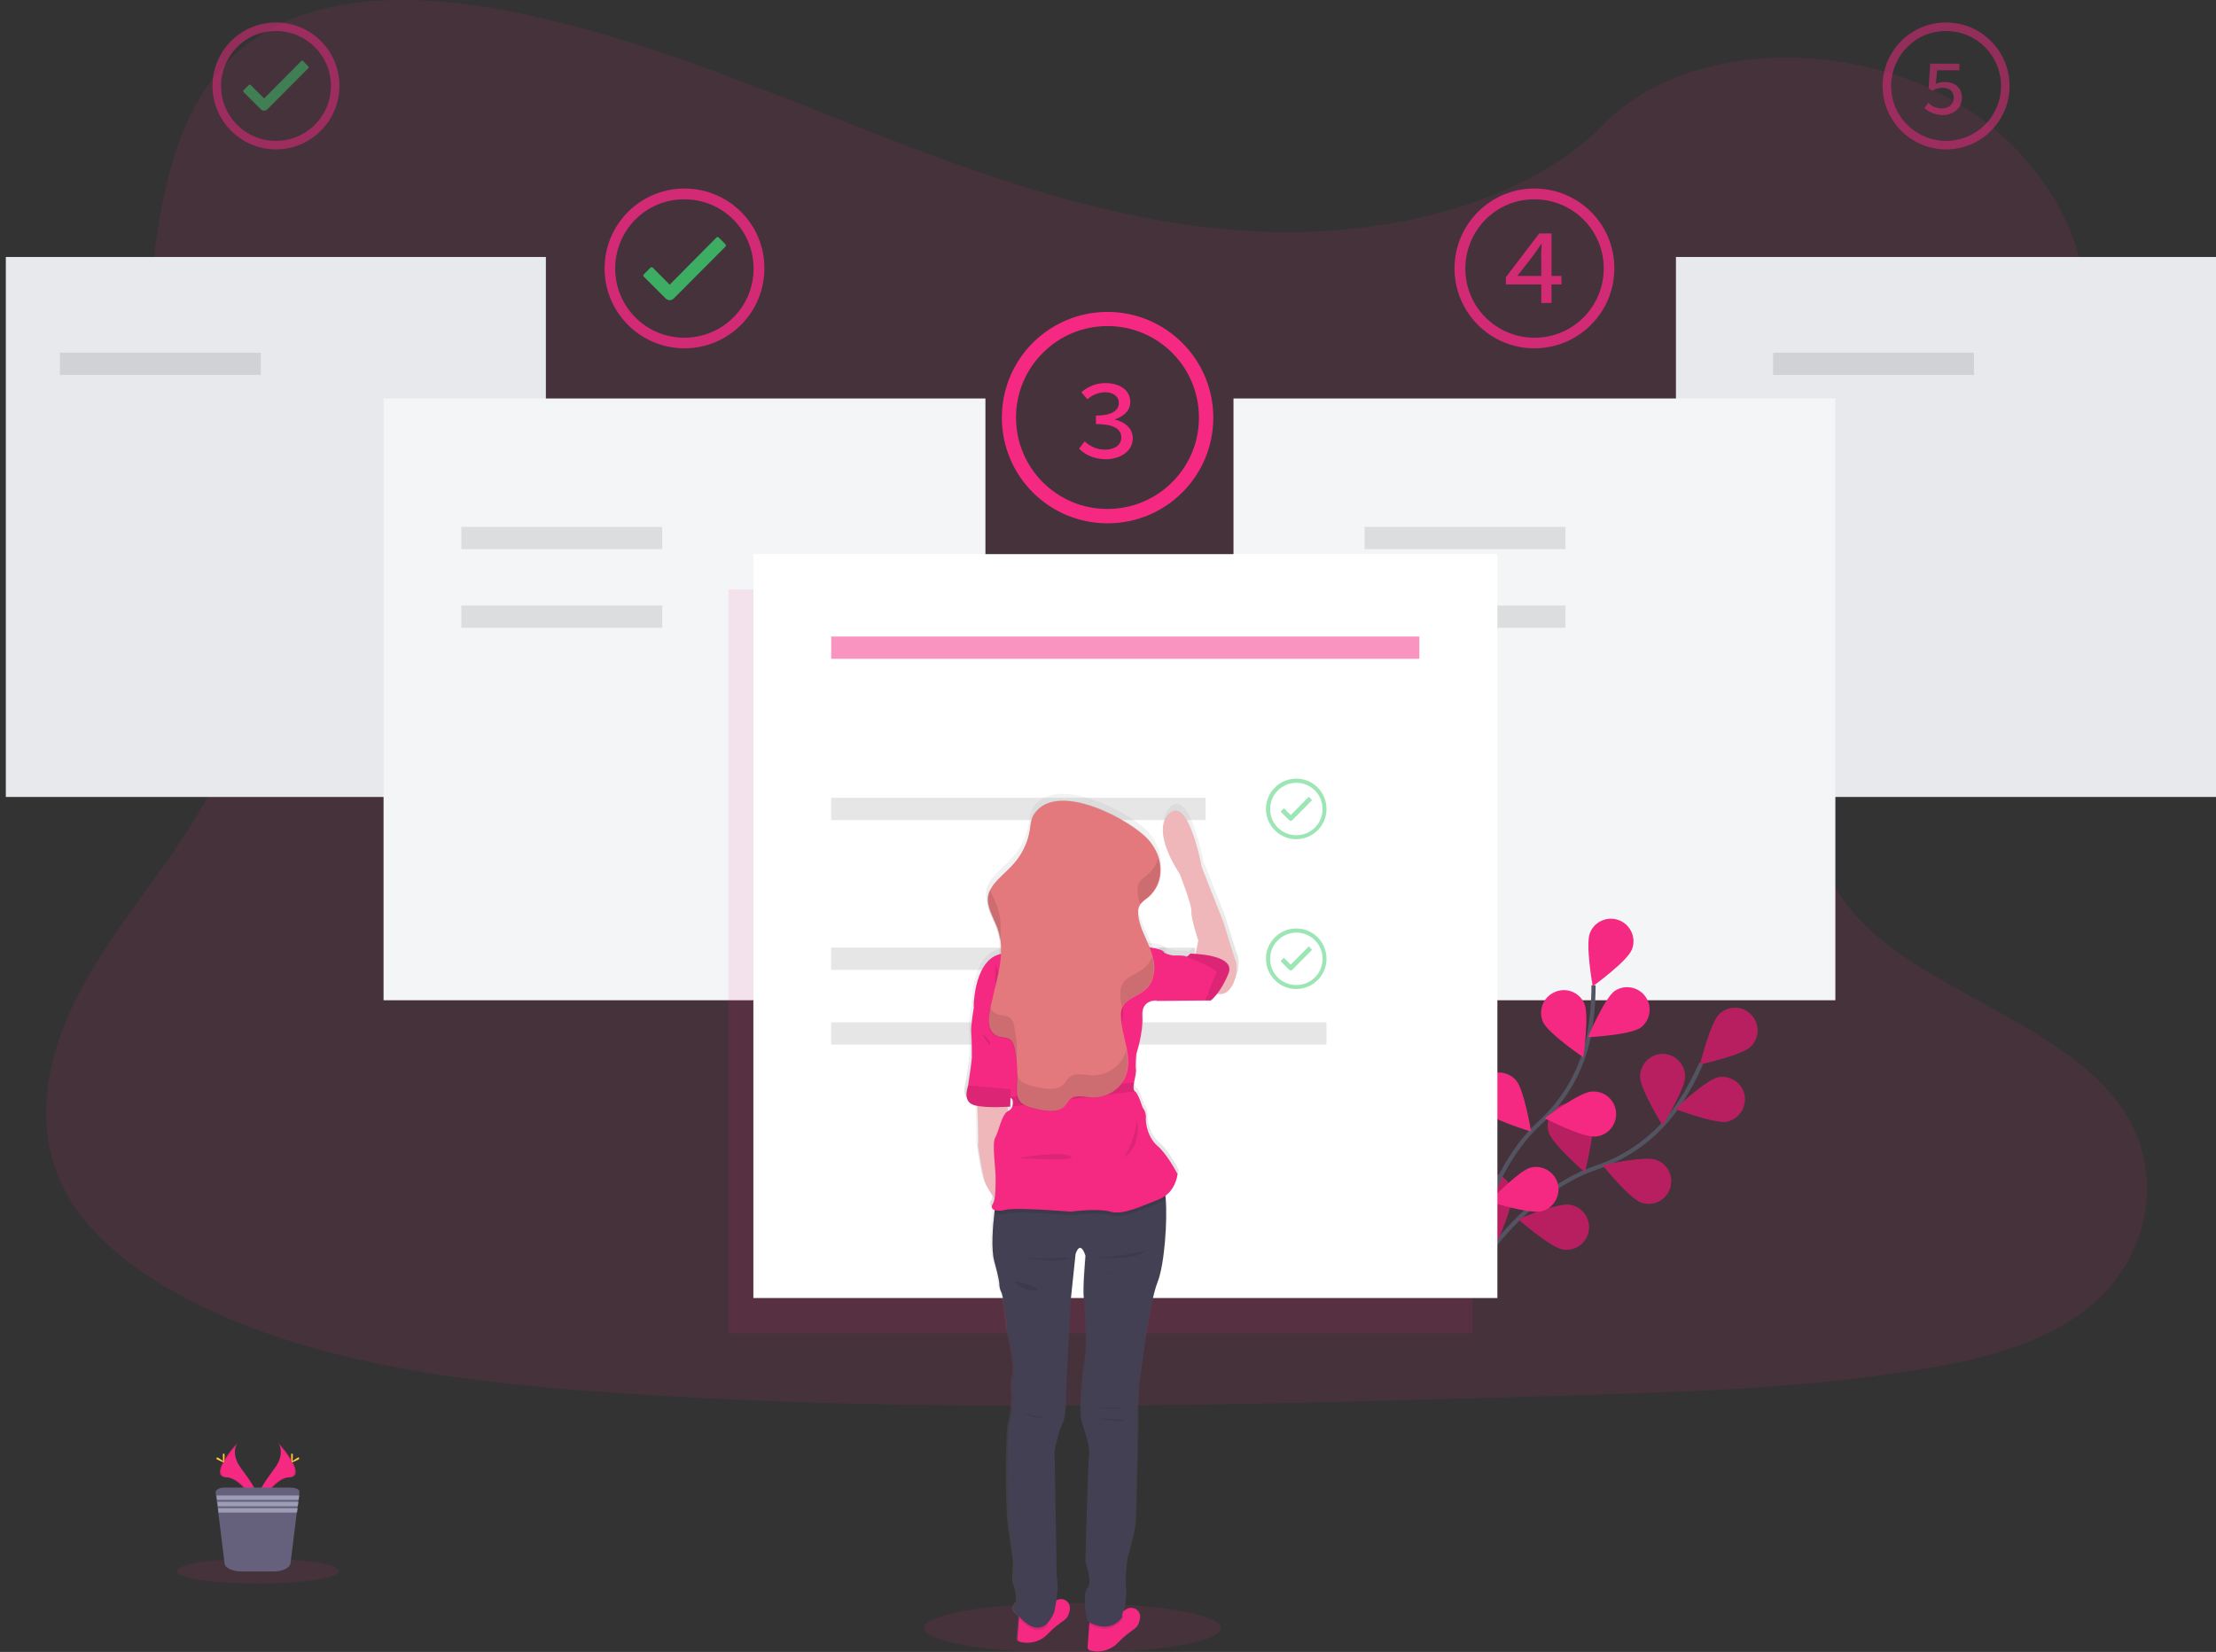 <?xml version="1.0" encoding="utf-8"?>
<!-- Generator: Adobe Illustrator 23.0.3, SVG Export Plug-In . SVG Version: 6.00 Build 0)  -->
<svg version="1.1" id="Capa_1" xmlns="http://www.w3.org/2000/svg" xmlns:xlink="http://www.w3.org/1999/xlink" x="0px" y="0px"
	 viewBox="0 0 1064.8 793.9" style="enable-background:new 0 0 1064.8 793.9;" xml:space="preserve">
<rect x="0" y="0" width="1064.8" height="793.9" fill="#333333" stroke="none"/>
<style type="text/css">
	.st0{opacity:0.1;fill:#F52982;enable-background:new    ;}
	.st1{fill:#E8E9ED;}
	.st2{opacity:0.5;fill:#3ACC6C;enable-background:new    ;}
	.st3{opacity:0.5;fill:#F52982;enable-background:new    ;}
	.st4{opacity:0.8;fill:#3ACC6C;enable-background:new    ;}
	.st5{opacity:0.8;fill:#F52982;enable-background:new    ;}
	.st6{fill:#F52982;}
	.st7{fill:#F3F5F7;}
	.st8{opacity:0.1;enable-background:new    ;}
	.st9{fill:none;stroke:#535461;stroke-width:2;stroke-miterlimit:10;}
	.st10{opacity:0.25;enable-background:new    ;}
	.st11{opacity:0.8;}
	.st12{opacity:0.5;}
	.st13{fill:#FFFFFF;}
	.st14{fill:#FFD037;}
	.st15{fill:#65617D;}
	.st16{fill:#9D9CB5;}
	.st17{fill:url(#SVGID_1_);}
	.st18{fill:url(#SVGID_2_);}
	.st19{fill:url(#SVGID_3_);}
	.st20{opacity:0.1;}
	.st21{fill:url(#SVGID_4_);}
	.st22{fill:url(#SVGID_5_);}
	.st23{fill:url(#SVGID_6_);}
	.st24{fill:url(#SVGID_7_);}
	.st25{fill:url(#SVGID_8_);}
	.st26{fill:url(#SVGID_9_);}
	.st27{fill:url(#SVGID_10_);}
	.st28{fill:url(#SVGID_11_);}
	.st29{fill:url(#SVGID_12_);}
	.st30{fill:url(#SVGID_13_);}
	.st31{fill:url(#SVGID_14_);}
	.st32{fill:url(#SVGID_15_);}
	.st33{fill:url(#SVGID_16_);}
	.st34{fill:url(#SVGID_17_);}
	.st35{fill:url(#SVGID_18_);}
	.st36{fill:url(#SVGID_19_);}
	.st37{fill:url(#SVGID_20_);}
	.st38{fill:url(#SVGID_21_);}
	.st39{fill:url(#SVGID_22_);}
	.st40{fill:url(#SVGID_23_);}
	.st41{fill:url(#SVGID_24_);}
	.st42{fill:url(#SVGID_25_);}
	.st43{fill:url(#SVGID_26_);}
	.st44{fill:url(#SVGID_27_);}
	.st45{fill:url(#SVGID_28_);}
	.st46{fill:url(#SVGID_29_);}
	.st47{fill:url(#SVGID_30_);}
	.st48{fill:url(#SVGID_31_);}
	.st49{fill:url(#SVGID_32_);}
	.st50{fill:url(#SVGID_33_);}
	.st51{fill:url(#SVGID_34_);}
	.st52{fill:url(#SVGID_35_);}
	.st53{fill:#EFB7B9;}
	.st54{fill:#444053;}
	.st55{fill:#E3787D;}
</style>
<g>
	<title>setup wizard</title>
	<path class="st0" d="M608.7,111.4c-64.7-2.2-126.4-23.1-185.2-46S306.3,17.2,243.1,5.1C202.5-2.7,156-3.8,123.3,18
		c-31.5,21-41.7,57.2-47.2,90.7c-4.1,25.3-6.5,51.8,4.7,75.5c7.8,16.4,21.7,30.2,31.4,45.9c33.5,54.7,9.8,122.2-26.4,175.6
		c-17,25.1-36.8,49-49.9,75.7s-19.2,57.2-7.7,84.5c11.4,27,38.5,47.2,67.9,61.5c59.7,29,130,37.2,198.6,41.9
		c151.8,10.4,304.5,5.9,456.7,1.4c56.3-1.7,112.9-3.3,168.3-12.1c30.8-4.8,62.6-12.5,84.9-31.1c28.4-23.5,35.4-63.4,16.4-92.9
		c-31.9-49.5-120-61.8-142.3-114.9c-12.3-29.2,0.3-61.8,18.2-88.9c38.2-58.2,102.3-109.2,105.7-175.7c2.3-45.7-28.5-91.4-76.1-113
		c-49.9-22.7-119.2-19.8-156,17.7C732.5,98.5,665.8,113.4,608.7,111.4z"/>
	<rect x="2.8" y="123.5" class="st1" width="259.5" height="259.5"/>
	<rect x="805.3" y="123.5" class="st1" width="259.5" height="259.5"/>
	<path class="st2" d="M148.2,32l-2.6-2.7c-0.1-0.1-0.3-0.2-0.4-0.2c-0.2,0-0.3,0.1-0.4,0.2l-17.9,18l-6.5-6.5
		c-0.2-0.2-0.6-0.2-0.8,0c0,0,0,0,0,0l-2.6,2.6c-0.2,0.2-0.2,0.6,0,0.8c0,0,0,0,0,0l8.2,8.2c0.4,0.5,1.1,0.8,1.7,0.8
		c0.6-0.1,1.3-0.3,1.7-0.8l0,0l19.6-19.7C148.4,32.6,148.4,32.3,148.2,32L148.2,32z"/>
	<path class="st3" d="M132.6,14.9c14.6,0,26.4,11.8,26.4,26.4c0,14.6-11.8,26.4-26.4,26.4c-14.6,0-26.4-11.8-26.4-26.4
		c0-7,2.8-13.7,7.7-18.6C118.8,17.6,125.6,14.9,132.6,14.9 M132.6,10.8c-16.9,0-30.5,13.7-30.5,30.5s13.7,30.5,30.5,30.5
		s30.5-13.7,30.5-30.5c0,0,0,0,0,0C163.1,24.4,149.5,10.8,132.6,10.8C132.6,10.8,132.6,10.8,132.6,10.8z"/>
	<path class="st4" d="M348.6,117.4l-3.3-3.3c-0.1-0.1-0.3-0.2-0.5-0.2c-0.2,0-0.4,0.1-0.5,0.2l-22.5,22.7l-8.2-8.2
		c-0.1-0.1-0.3-0.2-0.5-0.2c-0.2,0-0.4,0.1-0.5,0.2l-3.3,3.3c-0.3,0.3-0.3,0.7,0,1c0,0,0,0,0,0l10.3,10.3c0.6,0.6,1.3,1,2.2,1.1
		c0.8-0.1,1.6-0.4,2.1-1l0,0l24.7-24.8C348.9,118.1,348.9,117.7,348.6,117.4L348.6,117.4z"/>
	<path class="st5" d="M328.9,95.8c18.4,0,33.2,14.9,33.2,33.3s-14.9,33.2-33.3,33.2s-33.2-14.9-33.2-33.3c0-8.8,3.5-17.3,9.7-23.5
		C311.6,99.2,320.1,95.7,328.9,95.8 M328.9,90.6c-21.2,0-38.4,17.2-38.4,38.4c0,21.2,17.2,38.4,38.4,38.4s38.4-17.2,38.4-38.4l0,0
		C367.4,107.8,350.2,90.6,328.9,90.6C329,90.6,329,90.6,328.9,90.6z"/>
	<path class="st3" d="M935.1,14.9c14.6,0,26.4,11.8,26.4,26.4c0,14.6-11.8,26.4-26.4,26.4s-26.4-11.8-26.4-26.4
		c0-7,2.8-13.7,7.7-18.6C921.3,17.6,928.1,14.9,935.1,14.9 M935.1,10.8c-16.9,0-30.5,13.7-30.5,30.5s13.7,30.5,30.5,30.5
		c16.9,0,30.5-13.7,30.5-30.5c0,0,0,0,0,0C965.6,24.4,951.9,10.8,935.1,10.8C935.1,10.8,935.1,10.8,935.1,10.8z"/>
	<path class="st5" d="M737.3,95.8c18.4,0,33.3,14.8,33.3,33.2s-14.8,33.3-33.2,33.3c-18.4,0-33.3-14.8-33.3-33.2
		c0-8.8,3.5-17.3,9.7-23.6C720.1,99.2,728.5,95.7,737.3,95.8 M737.3,90.6c-21.2,0-38.4,17.2-38.4,38.4c0,21.2,17.2,38.4,38.4,38.4
		s38.4-17.2,38.4-38.4l0,0C775.8,107.8,758.6,90.6,737.3,90.6C737.3,90.6,737.3,90.6,737.3,90.6L737.3,90.6z"/>
	<path class="st6" d="M532.2,156.7c24.3,0,43.9,19.7,43.9,44c0,24.3-19.7,43.9-44,43.9c-24.3,0-43.9-19.7-43.9-44
		c0-11.6,4.6-22.8,12.9-31C509.3,161.3,520.5,156.7,532.2,156.7 M532.2,149.9c-28.1,0-50.8,22.7-50.8,50.8s22.7,50.8,50.8,50.8
		c28.1,0,50.8-22.7,50.8-50.8l0,0C583,172.7,560.2,149.9,532.2,149.9C532.2,149.9,532.2,149.9,532.2,149.9z"/>
	<rect x="184.3" y="191.5" class="st7" width="289.2" height="289.2"/>
	<rect x="592.7" y="191.5" class="st7" width="289.2" height="289.2"/>
	<rect x="28.8" y="169.5" class="st8" width="96.5" height="10.7"/>
	<rect x="852" y="169.5" class="st8" width="96.5" height="10.7"/>
	<path class="st9" d="M704,618.4c0,0,25.1-44.4,62.8-57.2c15.9-5.3,29.6-15.5,39.1-29.3c4.5-6.6,8.3-13.5,11.5-20.8"/>
	<path class="st6" d="M841.2,503c-4.3,4.2-24.3,8.5-24.3,8.5s4.9-19.9,9.2-24.1c4.3-4.2,11.2-4.1,15.3,0.2
		C845.6,492,845.5,498.8,841.2,503L841.2,503z"/>
	<path class="st6" d="M829.9,539c-5.9,1.2-25-6.1-25-6.1s14.9-14,20.8-15.2c5.9-1,11.5,2.9,12.6,8.8
		C839.2,532.2,835.6,537.7,829.9,539L829.9,539z"/>
	<path class="st6" d="M788.6,577.9c-5.7-2-18.5-17.9-18.5-17.9s20-4.6,25.6-2.6c5.7,2,8.7,8.1,6.7,13.8S794.3,579.9,788.6,577.9z"/>
	<path class="st6" d="M750.8,600.4c-5.9-1-21.3-14.5-21.3-14.5s18.9-7.9,24.8-6.9c5.9,0.9,10,6.5,9.1,12.4c-0.9,5.9-6.5,10-12.4,9.1
		C751,600.4,750.9,600.4,750.8,600.4z"/>
	<path class="st6" d="M788.1,517.4c0,6,10.8,23.4,10.8,23.4s10.8-17.4,10.8-23.4c0-6-4.9-10.9-10.8-10.9
		C793,506.5,788.1,511.4,788.1,517.4L788.1,517.4z"/>
	<path class="st6" d="M744.2,544.2c1.8,5.7,17.3,19.1,17.3,19.1s5.2-19.8,3.4-25.5c-1.8-5.7-7.9-8.9-13.6-7.1
		C745.6,532.4,742.4,538.5,744.2,544.2L744.2,544.2z"/>
	<path class="st6" d="M705.1,576.1c0.8,5.9,13.9,21.7,13.9,21.7s8.4-18.7,7.7-24.6c-0.8-5.9-6.3-10.1-12.2-9.3
		S704.3,570.1,705.1,576.1L705.1,576.1z"/>
	<path class="st10" d="M841.2,503c-4.3,4.2-24.3,8.5-24.3,8.5s4.9-19.9,9.2-24.1c4.3-4.2,11.2-4.1,15.3,0.2
		C845.6,492,845.5,498.8,841.2,503L841.2,503z"/>
	<path class="st10" d="M829.9,539c-5.9,1.2-25-6.1-25-6.1s14.9-14,20.8-15.2c5.9-1,11.5,2.9,12.6,8.8
		C839.2,532.2,835.6,537.7,829.9,539L829.9,539z"/>
	<path class="st10" d="M788.6,577.9c-5.7-2-18.5-17.9-18.5-17.9s20-4.6,25.6-2.6c5.7,2,8.7,8.1,6.7,13.8S794.3,579.9,788.6,577.9z"
		/>
	<path class="st10" d="M750.8,600.4c-5.9-1-21.3-14.5-21.3-14.5s18.9-7.9,24.8-6.9c5.9,0.9,10,6.5,9.1,12.4
		c-0.9,5.9-6.5,10-12.4,9.1C751,600.4,750.9,600.4,750.8,600.4z"/>
	<path class="st10" d="M788.1,517.4c0,6,10.8,23.4,10.8,23.4s10.8-17.4,10.8-23.4c0-6-4.9-10.9-10.8-10.9
		C793,506.5,788.1,511.4,788.1,517.4L788.1,517.4z"/>
	<path class="st10" d="M744.2,544.2c1.8,5.7,17.3,19.1,17.3,19.1s5.2-19.8,3.4-25.5c-1.8-5.7-7.9-8.9-13.6-7.1
		C745.6,532.4,742.4,538.5,744.2,544.2L744.2,544.2z"/>
	<path class="st10" d="M705.1,576.1c0.8,5.9,13.9,21.7,13.9,21.7s8.4-18.7,7.7-24.6c-0.8-5.9-6.3-10.1-12.2-9.3
		S704.3,570.1,705.1,576.1L705.1,576.1z"/>
	<path class="st9" d="M705.5,617.5c0,0,4.9-50.7,34.2-77.7c12.4-11.3,20.8-26.2,23.9-42.6c1.4-7.8,2.1-15.7,2.1-23.7"/>
	<path class="st6" d="M784.1,456.4c-2.2,5.6-18.8,17.6-18.8,17.6s-3.6-20.2-1.3-25.7c2.2-5.6,8.6-8.2,14.1-6
		S786.4,450.9,784.1,456.4L784.1,456.4L784.1,456.4z"/>
	<path class="st6" d="M788.3,493.9c-4.9,3.5-25.3,4.6-25.3,4.6s8-18.9,12.9-22.3c5-3.3,11.7-1.9,15,3.1
		C794,484.1,792.9,490.5,788.3,493.9z"/>
	<path class="st6" d="M766.4,546.2c-6,0.5-24.2-8.8-24.2-8.8s16.4-12.3,22.4-12.8c6-0.6,11.3,3.7,11.9,9.7s-3.7,11.3-9.7,11.9
		C766.7,546.2,766.5,546.2,766.4,546.2z"/>
	<path class="st6" d="M740.9,582.1c-5.8,1.5-25.3-4.6-25.3-4.6s14.1-14.9,19.9-16.4c5.8-1.4,11.7,2.2,13.1,8
		C749.9,574.8,746.5,580.5,740.9,582.1L740.9,582.1z"/>
	<path class="st6" d="M741.4,491.1c2.4,5.5,19.4,17,19.4,17s2.9-20.3,0.5-25.8c-2.4-5.5-8.8-8-14.3-5.5
		C741.5,479.2,739,485.6,741.4,491.1L741.4,491.1z"/>
	<path class="st6" d="M712.1,533.4c4,4.5,23.6,10.4,23.6,10.4s-3.3-20.2-7.3-24.7c-4-4.5-10.8-4.9-15.3-1S708.2,528.9,712.1,533.4
		L712.1,533.4L712.1,533.4z"/>
	<path class="st6" d="M689.3,578.4c3.1,5.1,21.5,14.2,21.5,14.2s0.2-20.5-3-25.6c-3.1-5.1-9.8-6.7-14.9-3.6S686.1,573.3,689.3,578.4
		L689.3,578.4z"/>
	<rect x="221.7" y="253.2" class="st8" width="96.5" height="10.7"/>
	<rect x="399.4" y="347.5" class="st8" width="57.6" height="10.7"/>
	<rect x="399.4" y="419.4" class="st8" width="85.3" height="10.7"/>
	<rect x="221.7" y="291" class="st8" width="96.5" height="10.7"/>
	<rect x="655.7" y="253.2" class="st8" width="96.5" height="10.7"/>
	<rect x="655.7" y="291" class="st8" width="96.5" height="10.7"/>
	<path class="st6" d="M518.5,215.6l2.7-3.5c2.6,2.5,6.1,4,9.7,4c4.6,0,7.9-2.2,7.9-5.8c0-3.9-3.2-6.5-12.2-6.5v-4.1
		c8,0,11-2.6,11-6.1c0-3.1-2.7-5.1-6.7-5.1c-3.1,0.1-6.1,1.3-8.4,3.4l-2.9-3.4c3.2-2.8,7.2-4.4,11.5-4.4c6.9,0,12,3.3,12,9.1
		c0,4.1-3,6.8-7.3,8.3v0.2c4.6,1,8.5,4.1,8.5,8.9c0,6.3-6,10.1-13.1,10.1C525.3,220.6,521.1,218.3,518.5,215.6z"/>
	<g class="st11">
		<path class="st6" d="M740.5,123.5c0-1.9,0.2-4.4,0.3-6.3h-0.2c-1.1,1.7-2.3,3.4-3.5,5.1l-8,10.3h21.2v4.1h-26.7v-3.5l16-21h5.9
			v33.4h-4.9V123.5z"/>
	</g>
	<g class="st12">
		<path class="st6" d="M924.7,51.9l1.8-2.5c1.7,1.7,4.1,2.7,6.5,2.7c3.2,0,5.8-1.9,5.8-5.1s-2.2-4.8-5.5-4.8c-1.7,0-3.3,0.5-4.7,1.4
			l-1.9-1.2l0.8-11.8h14v3.2h-10.7l-0.6,6.5c1.3-0.6,2.7-0.9,4.2-0.9c4.6,0,8.3,2.4,8.3,7.6s-4.4,8.3-9.1,8.3
			C930.2,55.3,927.1,54.1,924.7,51.9z"/>
	</g>
	<rect x="350" y="283.3" class="st0" width="357.5" height="357.5"/>
	<rect x="362" y="266.3" class="st13" width="357.5" height="357.5"/>
	<rect x="399.4" y="305.9" class="st3" width="282.6" height="10.7"/>
	<rect x="399.4" y="383.4" class="st8" width="179.9" height="10.7"/>
	<rect x="399.4" y="455.4" class="st8" width="174.6" height="10.7"/>
	<rect x="399.4" y="491.3" class="st8" width="238" height="10.7"/>
	<path class="st2" d="M630.3,384.4l-1.2-1.3c-0.1-0.1-0.1-0.1-0.2-0.1c-0.1,0-0.1,0-0.2,0.1l-8.5,8.6l-3.1-3.1
		c-0.1,0-0.1-0.1-0.2-0.1c-0.1,0-0.1,0-0.2,0.1l-1.2,1.2c-0.1,0.1-0.1,0.3,0,0.4c0,0,0,0,0,0l3.9,3.9c0.2,0.2,0.5,0.4,0.8,0.4
		c0.3,0,0.6-0.2,0.8-0.4l0,0l9.3-9.4C630.4,384.7,630.4,384.5,630.3,384.4L630.3,384.4z"/>
	<path class="st2" d="M622.9,376.2c7,0,12.6,5.6,12.6,12.6c0,7-5.6,12.6-12.6,12.6c-7,0-12.6-5.6-12.6-12.6c0-3.3,1.3-6.6,3.7-8.9
		C616.4,377.5,619.6,376.2,622.9,376.2 M622.9,374.2c-8,0-14.6,6.5-14.6,14.5c0,8,6.5,14.6,14.5,14.6c8,0,14.6-6.5,14.6-14.5
		c0,0,0,0,0,0C637.4,380.7,630.9,374.2,622.9,374.2L622.9,374.2z"/>
	<path class="st2" d="M630.3,456.3l-1.2-1.3c-0.1-0.1-0.1-0.1-0.2-0.1c-0.1,0-0.1,0-0.2,0.1l-8.5,8.6l-3.1-3.1
		c-0.1-0.1-0.1-0.1-0.2-0.1c-0.1,0-0.1,0-0.2,0.1l-1.2,1.2c-0.1,0.1-0.1,0.3,0,0.4c0,0,0,0,0,0l3.9,3.9c0.2,0.2,0.5,0.4,0.8,0.4
		c0.3,0,0.6-0.2,0.8-0.4l0,0l9.3-9.4C630.4,456.6,630.4,456.4,630.3,456.3L630.3,456.3z"/>
	<path class="st2" d="M622.9,448.2c7,0,12.6,5.6,12.6,12.6c0,7-5.6,12.6-12.6,12.6c-7,0-12.6-5.6-12.6-12.6c0-3.3,1.3-6.6,3.7-8.9
		C616.4,449.5,619.6,448.2,622.9,448.2 M622.9,446.2c-8,0-14.6,6.5-14.6,14.5c0,8,6.5,14.6,14.5,14.6c8,0,14.6-6.5,14.6-14.5
		c0,0,0,0,0,0C637.4,452.7,630.9,446.2,622.9,446.2C622.9,446.2,622.9,446.2,622.9,446.2z"/>
	<ellipse class="st0" cx="515.3" cy="782.4" rx="71.4" ry="12"/>
	<path class="st6" d="M133.7,693.4c0,0,3.7,4.9-1.7,12.2s-9.9,13.6-8.1,18.2c0,0,8.2-13.7,14.9-13.8S141.1,701.6,133.7,693.4z"/>
	<path class="st8" d="M133.7,693.4c0.3,0.5,0.6,1,0.8,1.5c6.5,7.7,10,14.8,3.7,15c-5.8,0.2-12.9,10.6-14.5,13.2
		c0.1,0.2,0.1,0.4,0.2,0.6c0,0,8.2-13.7,14.9-13.8S141.1,701.6,133.7,693.4z"/>
	<path class="st14" d="M140.7,699.6c0,1.7-0.2,3.1-0.4,3.1s-0.4-1.4-0.4-3.1s0.2-0.9,0.5-0.9S140.7,697.9,140.7,699.6z"/>
	<path class="st14" d="M143,701.6c-1.5,0.8-2.8,1.3-2.9,1.1s1-1,2.5-1.9s0.9-0.2,1,0S144.5,700.8,143,701.6z"/>
	<path class="st6" d="M114.1,693.4c0,0-3.7,4.9,1.7,12.2s9.9,13.6,8.1,18.2c0,0-8.2-13.7-14.9-13.8S106.7,701.6,114.1,693.4z"/>
	<path class="st8" d="M114.1,693.4c-0.3,0.5-0.6,1-0.8,1.5c-6.5,7.7-10,14.8-3.7,15c5.8,0.2,12.9,10.6,14.5,13.2
		c-0.1,0.2-0.1,0.4-0.2,0.6c0,0-8.2-13.7-14.9-13.8S106.7,701.6,114.1,693.4z"/>
	<path class="st14" d="M107.1,699.6c0,1.7,0.2,3.1,0.4,3.1s0.4-1.4,0.4-3.1s-0.2-0.9-0.5-0.9S107.1,697.9,107.1,699.6z"/>
	<path class="st14" d="M104.8,701.6c1.5,0.8,2.8,1.3,2.9,1.1s-1-1-2.5-1.9s-0.9-0.2-1,0S103.2,700.8,104.8,701.6z"/>
	<ellipse class="st0" cx="123.9" cy="755" rx="39" ry="6"/>
	<path class="st15" d="M143.9,717.2l-0.2,1.5l-0.3,2.1l-0.1,0.9l-0.3,2.2l-0.1,0.9l-0.3,2.1l-3,24.4c-0.3,2.2-3.8,3.9-8.1,3.9h-15.5
		c-4.3,0-7.9-1.7-8.1-3.9l-3-24.4l-0.3-2.1l-0.1-0.9l-0.3-2.2l-0.1-0.9l-0.3-2.1l-0.2-1.5c-0.1-1.2,1.8-2.3,4.2-2.3h31.7
		C142.2,714.9,144.1,715.9,143.9,717.2z"/>
	<polygon class="st16" points="143.8,718.7 143.5,720.8 104.3,720.8 104,718.7 	"/>
	<polygon class="st16" points="143.4,721.7 143.1,723.9 104.7,723.9 104.4,721.7 	"/>
	<polygon class="st16" points="143,724.8 142.7,726.9 105,726.9 104.8,724.8 	"/>
	<path class="st8" d="M593.7,461.8c-0.7-1.4-6-19-6-19l-10.3-26.1c0,0-6.2-34.3-15.5-25.8s5,29.1,5,29.1s5.9,15,5.6,18
		s3.3,14,3.3,14l-1.2,6.3c-1.5-0.1-2.5-0.1-2.5-0.1s-0.9,1.3-1.8,1.4c-0.1,0-0.3,0-0.4-0.1c-1-0.5-4.3-0.4-6-0.4
		c-1.6-0.2-3.1-0.7-4.5-1.4c-0.6-1.2-3.9-1.9-6.8-2.2c-2.2-5.5-5.3-10.9-5.8-16.6c-0.2-1.6,0.1-3.2,0.9-4.5c0.2-0.3,0.4-0.6,0.7-0.8
		c0.8-0.8,1.8-1.5,2.7-2.3c0.5-0.4,0.9-0.8,1.2-1.2c7.6-7.4,6.4-18.9-0.5-26.8c-8-9.2-44.1-28.9-55-12c-1.5,2.4-1.6,5.1-2,7.7
		c-1.1,6.4-4.1,12.3-8.6,17c-3.6,3.9-8.4,7.4-10.5,11.8l-0.1-0.2c-0.5,0.9-0.9,2-1.1,3c-1,5.3,2.5,10.4,4.4,15.6
		c0.6,1.8,1.1,3.6,1.4,5.4l0.1-1.1c0.5,2.6,0.6,5.3,0.5,8c-13.1,2.7-13.1,25.3-13.1,25.3s-1.6,9-1.3,12.2s0.3,10.2,0.3,11.9
		s-1.6,12.2-1.8,13.5l0,0c-0.2,1.4-2.7,8,3.2,9.5c0.4,0.1,0.8,0.2,1.3,0.3c0.2,5.4,0.7,16.7,0.3,19.2c0,0,2.2,15.2,4,19
		c1.1,2.3,2.5,4.4,4,6.5c-0.1,0.9-0.4,1.8-0.9,2.6c-0.9,1.3-0.4,2.4,1.1,2.9c0,0.5-0.1,1-0.2,1.6c-0.7,5.9-1.6,17.5,0,23.4
		c2.3,8.1,2.4,10.8,2.4,10.8c0,1.3,0.3,2.6,0.9,3.8c1,1.3,2.7,13.9,2.7,15.9s4.6,20.2,3.2,24.5s-0.3,10.4-0.3,10.4
		s-0.8,10.6-1.8,12.9s-1.3,39.2,0.1,48.8s2.4,17.5,2.4,17.5s-1,8.8-0.1,10s2.3,8.5,1.2,8.9s-1.6,3.4-1.6,3.4
		c0.6,0.9,1.2,1.7,1.8,2.5c-0.4-0.1-0.8-0.3-1.2-0.5c0.4,0.6,1.1,1.5,1.8,2.4l-0.7,9.7c-0.1,0.8,0.4,1.5,1.2,1.7
		c4.8,1.3,10-0.1,13.4-3.8c6.7-6.9,9-5.9,10.2-10.1c0.1-0.5,0.2-0.9,0.3-1.3c0.5-2.4-0.9-4.7-3.3-5.2c-1-0.2-2-0.1-2.9,0.3
		c0.4-3,0.8-6.3,0.4-8.2c-0.7-3.9-0.5-14.1-0.5-14.1l-0.9-49c0,0,1.8-9.7,3.8-13.5c2-3.8,1.8-17,1.8-17l2.3-43.4l2.3-21
		c0,0,2.2-7.3,4.8,0.8c0,0-1.5,16.3-0.8,20.2s1.6,22.9,0.9,27.1s-3.6,27.1-1.8,32.9s3.9,12.8,3.5,15.1s-1.8,52-1.8,52
		s3.6,9.6,0.9,12.7s-0.1,15.5-0.1,15.5s0.3,0.2,0.9,0.6l-0.1,1l-0.8,11.1c-0.1,0.8,0.4,1.5,1.2,1.7c4.8,1.3,10-0.1,13.4-3.8
		c6.7-6.9,9-5.9,10.2-10.1c0.1-0.5,0.2-0.9,0.3-1.3c0.5-2.4-0.9-4.7-3.3-5.2c-1.3-0.3-2.7,0-3.8,0.9c0,0-0.1,0.1-0.2,0.1
		c-0.2,0.2-0.3,0.3-0.5,0.4l-0.3,0.2c0.7-3.1,1.7-8.3,1.2-10.8c-0.7-3.6,0.7-14.7,0.7-14.7s3.9-13.2,4-18.5s1.1-42,1.1-42
		s-0.1-17.1,0.4-21.3s4.8-40.3,9.2-51c3.3-8.3,4.8-29.3,3.9-40c0-0.5-0.1-1-0.2-1.5c5.3-4,5.8-10.5,5.8-10.5s-4.8-9.3-9.5-13.3
		s-5.8-10.8-5.6-13.7c0.1-1.8-0.5-3.5-1.6-4.8c0,0-2.2-7-3.6-7.7c-0.1-0.1-0.2-0.1-0.3-0.2c-1-1.1-0.2-4.1-0.2-4.1v-0.1
		c0.2-0.7,1.2-5.2,0.9-6.4s0.2-7.2,0.2-7.2s3.4-10.2,2.9-18.3s7-7.4,7-7.4l23.3-0.2h2.7c1.1-1,2.1-2,3-3.2c1.8,0.3,3.7-0.1,5.2-1.3
		C594.9,471.8,594.3,463.2,593.7,461.8z M485.4,531.8l0.2-4.1l0.9,0.8c0.3,1.1,0.3,2.2,0,3.3c-0.3,1-1,1.9-2,2.3
		c-0.1,0.1-0.2,0.1-0.3,0.2l-0.2-2.3C484.8,531.8,485.4,531.8,485.4,531.8L485.4,531.8z"/>
	
		<linearGradient id="SVGID_1_" gradientUnits="userSpaceOnUse" x1="876.567" y1="235.987" x2="876.567" y2="324.744" gradientTransform="matrix(1 0 0 -1 -299.366 711.052)">
		<stop  offset="0" style="stop-color:#808080;stop-opacity:0.25"/>
		<stop  offset="0.54" style="stop-color:#808080;stop-opacity:0.12"/>
		<stop  offset="1" style="stop-color:#808080;stop-opacity:0.1"/>
	</linearGradient>
	<path class="st17" d="M572.7,469.7c0,0,13.3,8.5,18.3,4s4.4-13.3,3.7-14.6s-6.1-19.1-6.1-19.1l-10.4-26.3c0,0-6.3-34.6-15.8-26
		s5.1,29.3,5.1,29.3s6,15.1,5.7,18.2s3.3,14.1,3.3,14.1L572.7,469.7z"/>
	
		<linearGradient id="SVGID_2_" gradientUnits="userSpaceOnUse" x1="834.626" y1="-82.662" x2="834.626" y2="-61.469" gradientTransform="matrix(1 0 0 -1 -299.366 711.052)">
		<stop  offset="0" style="stop-color:#808080;stop-opacity:0.25"/>
		<stop  offset="0.54" style="stop-color:#808080;stop-opacity:0.12"/>
		<stop  offset="1" style="stop-color:#808080;stop-opacity:0.1"/>
	</linearGradient>
	<path class="st18" d="M548,777.9c-0.1,0.4-0.2,0.9-0.3,1.3c-1.2,4.2-3.6,3.3-10.4,10.2c-3.5,3.7-8.7,5.2-13.6,3.8
		c-0.8-0.2-1.3-0.9-1.2-1.7l0.9-11.2l0.4-5.4c0,0,10.9,3.1,16.4-0.8c0.2-0.1,0.4-0.3,0.5-0.4l0.2-0.1c1.9-1.6,4.7-1.3,6.3,0.6
		C547.9,775.2,548.3,776.6,548,777.9z"/>
	
		<linearGradient id="SVGID_3_" gradientUnits="userSpaceOnUse" x1="800.462" y1="-78.425" x2="800.462" y2="-57.223" gradientTransform="matrix(1 0 0 -1 -299.366 711.052)">
		<stop  offset="0" style="stop-color:#808080;stop-opacity:0.25"/>
		<stop  offset="0.54" style="stop-color:#808080;stop-opacity:0.12"/>
		<stop  offset="1" style="stop-color:#808080;stop-opacity:0.1"/>
	</linearGradient>
	<path class="st19" d="M513.8,773.7c-0.1,0.4-0.2,0.9-0.3,1.3c-1.2,4.2-3.6,3.3-10.4,10.2c-3.5,3.7-8.7,5.2-13.6,3.8
		c-0.8-0.2-1.3-0.9-1.2-1.7l0.8-11.2l0.4-5.4c0,0,10.9,3.1,16.4-0.8c0.2-0.1,0.4-0.3,0.5-0.4l0.2-0.1c1.9-1.6,4.7-1.3,6.3,0.6
		C513.8,770.9,514.1,772.3,513.8,773.7z"/>
	<g class="st20">
		
			<linearGradient id="SVGID_4_" gradientUnits="userSpaceOnUse" x1="794.413" y1="-72.238" x2="794.413" y2="-64.077" gradientTransform="matrix(1 0 0 -1 -299.366 711.052)">
			<stop  offset="0" style="stop-color:#808080;stop-opacity:0.25"/>
			<stop  offset="0.54" style="stop-color:#808080;stop-opacity:0.12"/>
			<stop  offset="1" style="stop-color:#808080;stop-opacity:0.1"/>
		</linearGradient>
		<path class="st21" d="M502.5,775.4l0.5,5.8c-6.3,6.2-13.7-3-15.9-6.1C492.8,778.1,502.5,775.4,502.5,775.4z"/>
	</g>
	<g class="st20">
		
			<linearGradient id="SVGID_5_" gradientUnits="userSpaceOnUse" x1="831.078" y1="-71.504" x2="831.078" y2="-63.017" gradientTransform="matrix(1 0 0 -1 -299.366 711.052)">
			<stop  offset="0" style="stop-color:#808080;stop-opacity:0.25"/>
			<stop  offset="0.54" style="stop-color:#808080;stop-opacity:0.12"/>
			<stop  offset="1" style="stop-color:#808080;stop-opacity:0.1"/>
		</linearGradient>
		<path class="st22" d="M539.3,777.7l0.8-0.5c-5.7,8.6-14.2,4.6-16.8,3.1l0.4-5.4c0,0,10.9,3.1,16.4-0.8
			C539.7,776.2,539.3,777.7,539.3,777.7z"/>
	</g>
	
		<linearGradient id="SVGID_6_" gradientUnits="userSpaceOnUse" x1="817.846" y1="-71.203" x2="817.846" y2="143.275" gradientTransform="matrix(1 0 0 -1 -299.366 711.052)">
		<stop  offset="0" style="stop-color:#808080;stop-opacity:0.25"/>
		<stop  offset="0.54" style="stop-color:#808080;stop-opacity:0.12"/>
		<stop  offset="1" style="stop-color:#808080;stop-opacity:0.1"/>
	</linearGradient>
	<path class="st23" d="M556.7,614.7c-4.4,10.9-8.8,47.2-9.3,51.5s-0.4,21.5-0.4,21.5l-1.1,42.4c-0.1,5.3-4.1,18.6-4.1,18.6
		s-1.4,11.1-0.7,14.8s-1.8,13.3-1.8,13.3l0.8-0.5c-6.8,10.3-17.7,2.6-17.7,2.6s-2.6-12.5,0.1-15.6s-1-12.8-1-12.8s1.4-50.1,1.8-52.4
		s-1.6-9.4-3.6-15.2s1.1-28.9,1.8-33.1s-0.3-23.3-1-27.3s0.8-20.4,0.8-20.4c-2.7-8.1-4.9-0.8-4.9-0.8l-2.2,21.3l-2.3,43.8
		c0,0,0.3,13.3-1.8,17.1c-2.1,3.8-3.8,13.6-3.8,13.6l1,49.4c0,0-0.1,10.3,0.5,14.3s-1.5,14.1-1.5,14.1c-7.7,17.9-20-1.5-20-1.5
		s0.5-3,1.6-3.4s-0.4-7.7-1.2-9s0.1-10,0.1-10s-1-8-2.5-17.7s-1.1-46.8-0.1-49.2s1.8-13,1.8-13s-1.1-6.1,0.3-10.5
		s-3.3-22.7-3.3-24.7s-1.8-14.7-2.7-16c-0.6-1.2-1-2.5-1-3.8c0,0-0.1-2.7-2.5-10.9c-1.7-6-0.7-17.7,0-23.6c0.2-2.2,0.4-3.6,0.4-3.6
		s78.6-12.6,81.7-9.8c0.7,0.7,1.2,3,1.5,6.3C561.5,585.1,560,606.3,556.7,614.7z"/>
	<g class="st20">
		
			<linearGradient id="SVGID_7_" gradientUnits="userSpaceOnUse" x1="832.68" y1="34.983" x2="832.68" y2="35.553" gradientTransform="matrix(1 0 0 -1 -299.366 711.052)">
			<stop  offset="0" style="stop-color:#808080;stop-opacity:0.25"/>
			<stop  offset="0.54" style="stop-color:#808080;stop-opacity:0.12"/>
			<stop  offset="1" style="stop-color:#808080;stop-opacity:0.1"/>
		</linearGradient>
		<path class="st24" d="M527,675.7c0.4,0,9,0.7,12.2,0.1S527,675.7,527,675.7z"/>
	</g>
	<g class="st20">
		
			<linearGradient id="SVGID_8_" gradientUnits="userSpaceOnUse" x1="833.293" y1="28.952" x2="833.293" y2="30.262" gradientTransform="matrix(1 0 0 -1 -299.366 711.052)">
			<stop  offset="0" style="stop-color:#808080;stop-opacity:0.25"/>
			<stop  offset="0.54" style="stop-color:#808080;stop-opacity:0.12"/>
			<stop  offset="1" style="stop-color:#808080;stop-opacity:0.1"/>
		</linearGradient>
		<path class="st25" d="M527.6,680.8c0,0,12,2.1,12.6,1S527.6,680.8,527.6,680.8z"/>
	</g>
	<g class="st20">
		
			<linearGradient id="SVGID_9_" gradientUnits="userSpaceOnUse" x1="795.465" y1="30.223" x2="795.465" y2="32.433" gradientTransform="matrix(1 0 0 -1 -299.366 711.052)">
			<stop  offset="0" style="stop-color:#808080;stop-opacity:0.25"/>
			<stop  offset="0.54" style="stop-color:#808080;stop-opacity:0.12"/>
			<stop  offset="1" style="stop-color:#808080;stop-opacity:0.1"/>
		</linearGradient>
		<path class="st26" d="M491,678.6c0,0,6.2,0.3,9.6,1.8S491,678.6,491,678.6z"/>
	</g>
	
		<linearGradient id="SVGID_10_" gradientUnits="userSpaceOnUse" x1="775.648" y1="134.453" x2="775.648" y2="184.873" gradientTransform="matrix(1 0 0 -1 -299.366 711.052)">
		<stop  offset="0" style="stop-color:#808080;stop-opacity:0.25"/>
		<stop  offset="0.54" style="stop-color:#808080;stop-opacity:0.12"/>
		<stop  offset="1" style="stop-color:#808080;stop-opacity:0.1"/>
	</linearGradient>
	<path class="st27" d="M468.5,526.4c0,0,1,18.9,0.5,22.3c0,0,2.2,15.3,4,19.2c1.6,3.1,3.6,6,5.8,8.8l5.4-37.6l-1.2-12.9L468.5,526.4
		z"/>
	
		<linearGradient id="SVGID_11_" gradientUnits="userSpaceOnUse" x1="755.433" y1="323.683" x2="755.433" y2="365.503" gradientTransform="matrix(1 0 0 -1 -230.366 763.872)">
		<stop  offset="0" style="stop-color:#808080;stop-opacity:0.25"/>
		<stop  offset="0.54" style="stop-color:#808080;stop-opacity:0.12"/>
		<stop  offset="1" style="stop-color:#808080;stop-opacity:0.1"/>
	</linearGradient>
	<ellipse class="st28" cx="525.1" cy="419.3" rx="21.1" ry="20.9"/>
	
		<linearGradient id="SVGID_12_" gradientUnits="userSpaceOnUse" x1="820.322" y1="250.493" x2="820.322" y2="282.701" gradientTransform="matrix(1 0 0 -1 -299.366 711.052)">
		<stop  offset="0" style="stop-color:#808080;stop-opacity:0.25"/>
		<stop  offset="0.54" style="stop-color:#808080;stop-opacity:0.12"/>
		<stop  offset="1" style="stop-color:#808080;stop-opacity:0.1"/>
	</linearGradient>
	<path class="st29" d="M514.1,429.1c0,0-6.6,12.8-13.1,18.7s39.4,12.8,40.5,12.8s-8.2-27.1-6.6-30.4S514.1,429.1,514.1,429.1z"/>
	<g class="st20">
		
			<linearGradient id="SVGID_13_" gradientUnits="userSpaceOnUse" x1="818.188" y1="128.423" x2="818.188" y2="143.37" gradientTransform="matrix(1 0 0 -1 -299.366 711.052)">
			<stop  offset="0" style="stop-color:#808080;stop-opacity:0.25"/>
			<stop  offset="0.54" style="stop-color:#808080;stop-opacity:0.12"/>
			<stop  offset="1" style="stop-color:#808080;stop-opacity:0.1"/>
		</linearGradient>
		<path class="st30" d="M560.7,574.4c-1,0.8-2.2,1.4-3.4,1.9c-8.4,3.3-17.5,7.8-23.7,6s-19.3,0-19.3,0s-26.5-2.2-31.8-0.9
			c-1.8,0.5-3.7,0.6-5.5,0.1c0.2-2.2,0.4-3.6,0.4-3.6s78.6-12.6,81.7-9.8C559.9,568.8,560.4,571.1,560.7,574.4z"/>
	</g>
	
		<linearGradient id="SVGID_14_" gradientUnits="userSpaceOnUse" x1="816.058" y1="130.035" x2="816.058" y2="267.113" gradientTransform="matrix(1 0 0 -1 -299.366 711.052)">
		<stop  offset="0" style="stop-color:#808080;stop-opacity:0.25"/>
		<stop  offset="0.54" style="stop-color:#808080;stop-opacity:0.12"/>
		<stop  offset="1" style="stop-color:#808080;stop-opacity:0.1"/>
	</linearGradient>
	<path class="st31" d="M566.4,562.3c0,0-0.7,9-9.1,12.3s-17.5,7.8-23.7,6s-19.3,0-19.3,0s-26.5-2.2-31.8-0.9s-8-0.4-6.4-2.7
		s1.5-10.1,1.5-13.4s-1.8-16.5-0.2-18.8s3.1-11.4,6.4-12.8c1-0.4,1.8-1.3,2-2.3c0.3-1.1,0.3-2.2,0-3.3c0,0-0.5-0.5-1.3-1.1
		c-1.9-1.7-5.2-4.9-4.2-5.9c1.5-1.5,0-10.9,0-10.9s-3.5-7.2-2.2-10s-11.1-17-11.1-17s0-24.6,15-25.7c0,0,10.6,0.4,11.9-4.3
		s9.7-7.4,9.7-7.4l19.2,4.2c0,0,17,3.6,20.1,1.5s5.5,2.9,5.5,2.9s10.6,0.5,11.7,2.7s-3.5,23.3-3.5,23.3s-7.7-0.7-7.1,7.4
		s-2.9,18.5-2.9,18.5s-0.5,6-0.2,7.2s-0.7,5.7-0.9,6.4v0.1c0,0-0.8,3,0.2,4.1c0.1,0.1,0.2,0.2,0.3,0.2c1.5,0.7,3.7,7.8,3.7,7.8
		c1.1,1.4,1.7,3.1,1.7,4.9c-0.2,2.9,0.9,9.8,5.7,13.8S566.4,562.3,566.4,562.3z"/>
	
		<linearGradient id="SVGID_15_" gradientUnits="userSpaceOnUse" x1="773.505" y1="181.162" x2="773.505" y2="231.122" gradientTransform="matrix(1 0 0 -1 -299.366 711.052)">
		<stop  offset="0" style="stop-color:#808080;stop-opacity:0.25"/>
		<stop  offset="0.54" style="stop-color:#808080;stop-opacity:0.12"/>
		<stop  offset="1" style="stop-color:#808080;stop-opacity:0.1"/>
	</linearGradient>
	<path class="st32" d="M485,520.4v0.8l-0.3,8.5c0,0-11.2,0.9-17.3-0.6s-3.5-8.2-3.3-9.6l0,0c0.2-1.3,1.8-11.9,1.8-13.6s0-8.8-0.3-12
		s1.4-12.3,1.4-12.3l1.2-1.5l12.9,4.9L485,520.4z"/>
	<g class="st20">
		
			<linearGradient id="SVGID_16_" gradientUnits="userSpaceOnUse" x1="773.485" y1="181.163" x2="773.485" y2="191.695" gradientTransform="matrix(1 0 0 -1 -299.366 711.052)">
			<stop  offset="0" style="stop-color:#808080;stop-opacity:0.25"/>
			<stop  offset="0.54" style="stop-color:#808080;stop-opacity:0.12"/>
			<stop  offset="1" style="stop-color:#808080;stop-opacity:0.1"/>
		</linearGradient>
		<path class="st33" d="M485,521.2l-0.3,8.5c0,0-11.2,0.9-17.3-0.6s-3.5-8.2-3.3-9.6L485,521.2z"/>
	</g>
	<g class="st20">
		
			<linearGradient id="SVGID_17_" gradientUnits="userSpaceOnUse" x1="814.408" y1="181.463" x2="814.408" y2="193.013" gradientTransform="matrix(1 0 0 -1 -299.366 711.052)">
			<stop  offset="0" style="stop-color:#808080;stop-opacity:0.25"/>
			<stop  offset="0.54" style="stop-color:#808080;stop-opacity:0.12"/>
			<stop  offset="1" style="stop-color:#808080;stop-opacity:0.1"/>
		</linearGradient>
		<path class="st34" d="M485.8,529.6c0.3-1.1,0.3-2.2,0-3.3c0,0-0.5-0.5-1.3-1.1c9.7-1.3,47.9-6.5,60.8-7.1v0.1c0,0-0.8,3,0.2,4.1
			L485.8,529.6z"/>
	</g>
	<g class="st20">
		
			<linearGradient id="SVGID_18_" gradientUnits="userSpaceOnUse" x1="842.967" y1="156.893" x2="842.967" y2="174.913" gradientTransform="matrix(1 0 0 -1 -299.366 711.052)">
			<stop  offset="0" style="stop-color:#808080;stop-opacity:0.25"/>
			<stop  offset="0.54" style="stop-color:#808080;stop-opacity:0.12"/>
			<stop  offset="1" style="stop-color:#808080;stop-opacity:0.1"/>
		</linearGradient>
		<path class="st35" d="M546.7,536.2c0,0,2.4,13.3-6.5,18C540.2,554.2,545.2,547.5,546.7,536.2z"/>
	</g>
	<g class="st20">
		
			<linearGradient id="SVGID_19_" gradientUnits="userSpaceOnUse" x1="801.091" y1="155.854" x2="801.091" y2="158.416" gradientTransform="matrix(1 0 0 -1 -299.366 711.052)">
			<stop  offset="0" style="stop-color:#808080;stop-opacity:0.25"/>
			<stop  offset="0.54" style="stop-color:#808080;stop-opacity:0.12"/>
			<stop  offset="1" style="stop-color:#808080;stop-opacity:0.1"/>
		</linearGradient>
		<path class="st36" d="M488.7,554.5c0,0,21.3-3.6,25.6-0.8C518.5,556.5,488.7,554.5,488.7,554.5z"/>
	</g>
	<g class="st20">
		
			<linearGradient id="SVGID_20_" gradientUnits="userSpaceOnUse" x1="838.063" y1="222.194" x2="838.063" y2="238.993" gradientTransform="matrix(1 0 0 -1 -299.366 711.052)">
			<stop  offset="0" style="stop-color:#808080;stop-opacity:0.25"/>
			<stop  offset="0.54" style="stop-color:#808080;stop-opacity:0.12"/>
			<stop  offset="1" style="stop-color:#808080;stop-opacity:0.1"/>
		</linearGradient>
		<path class="st37" d="M539.3,472.1c0,0-3.3,13.4-0.8,16.5S539.3,472.1,539.3,472.1z"/>
	</g>
	<g class="st20">
		
			<linearGradient id="SVGID_21_" gradientUnits="userSpaceOnUse" x1="777.627" y1="238.743" x2="777.627" y2="249.953" gradientTransform="matrix(1 0 0 -1 -299.366 711.052)">
			<stop  offset="0" style="stop-color:#808080;stop-opacity:0.25"/>
			<stop  offset="0.54" style="stop-color:#808080;stop-opacity:0.12"/>
			<stop  offset="1" style="stop-color:#808080;stop-opacity:0.1"/>
		</linearGradient>
		<path class="st38" d="M477.4,461.1c0,0,3,5,1.2,10.1S477.4,461.1,477.4,461.1z"/>
	</g>
	
		<linearGradient id="SVGID_22_" gradientUnits="userSpaceOnUse" x1="771.999" y1="199.725" x2="771.999" y2="206.323" gradientTransform="matrix(1 0 0 -1 -299.366 711.052)">
		<stop  offset="0" style="stop-color:#808080;stop-opacity:0.25"/>
		<stop  offset="0.54" style="stop-color:#808080;stop-opacity:0.12"/>
		<stop  offset="1" style="stop-color:#808080;stop-opacity:0.1"/>
	</linearGradient>
	<path class="st39" d="M471.2,504.7c0,0,3.8,2.3,2.5,5.8S471.2,504.7,471.2,504.7z"/>
	<g class="st20">
		
			<linearGradient id="SVGID_23_" gradientUnits="userSpaceOnUse" x1="772.209" y1="211.308" x2="772.209" y2="216.643" gradientTransform="matrix(1 0 0 -1 -299.366 711.052)">
			<stop  offset="0" style="stop-color:#808080;stop-opacity:0.25"/>
			<stop  offset="0.54" style="stop-color:#808080;stop-opacity:0.12"/>
			<stop  offset="1" style="stop-color:#808080;stop-opacity:0.1"/>
		</linearGradient>
		<path class="st40" d="M470.8,494.4c0,0,3.6,1.9,4,4.7S470.8,494.4,470.8,494.4z"/>
	</g>
	<g class="st20">
		
			<linearGradient id="SVGID_24_" gradientUnits="userSpaceOnUse" x1="836.388" y1="107.893" x2="836.388" y2="111.363" gradientTransform="matrix(1 0 0 -1 -299.366 711.052)">
			<stop  offset="0" style="stop-color:#808080;stop-opacity:0.25"/>
			<stop  offset="0.54" style="stop-color:#808080;stop-opacity:0.12"/>
			<stop  offset="1" style="stop-color:#808080;stop-opacity:0.1"/>
		</linearGradient>
		<path class="st41" d="M523.6,602.7c0,0,22.4,2.3,26.8-3C550.4,599.7,530.3,603.7,523.6,602.7z"/>
	</g>
	<g class="st20">
		
			<linearGradient id="SVGID_25_" gradientUnits="userSpaceOnUse" x1="798.743" y1="106.763" x2="798.743" y2="109.643" gradientTransform="matrix(1 0 0 -1 -299.366 711.052)">
			<stop  offset="0" style="stop-color:#808080;stop-opacity:0.25"/>
			<stop  offset="0.54" style="stop-color:#808080;stop-opacity:0.12"/>
			<stop  offset="1" style="stop-color:#808080;stop-opacity:0.1"/>
		</linearGradient>
		<path class="st42" d="M485,601.4c0,0,24,5.6,28.7,1.2C513.7,602.6,493.1,604.1,485,601.4z"/>
	</g>
	<g class="st20">
		
			<linearGradient id="SVGID_26_" gradientUnits="userSpaceOnUse" x1="832.414" y1="100.703" x2="832.414" y2="101.043" gradientTransform="matrix(1 0 0 -1 -299.366 711.052)">
			<stop  offset="0" style="stop-color:#808080;stop-opacity:0.25"/>
			<stop  offset="0.54" style="stop-color:#808080;stop-opacity:0.12"/>
			<stop  offset="1" style="stop-color:#808080;stop-opacity:0.1"/>
		</linearGradient>
		<path class="st43" d="M525.3,610c0,0,10,0,14.7,0.3S525.3,610,525.3,610z"/>
	</g>
	<g class="st20">
		
			<linearGradient id="SVGID_27_" gradientUnits="userSpaceOnUse" x1="791.844" y1="92.144" x2="791.844" y2="96.793" gradientTransform="matrix(1 0 0 -1 -299.366 711.052)">
			<stop  offset="0" style="stop-color:#808080;stop-opacity:0.25"/>
			<stop  offset="0.54" style="stop-color:#808080;stop-opacity:0.12"/>
			<stop  offset="1" style="stop-color:#808080;stop-opacity:0.1"/>
		</linearGradient>
		<path class="st44" d="M486.6,614.3c0,0,4.9,5.5,10.5,4.5S486.6,614.3,486.6,614.3z"/>
	</g>
	
		<linearGradient id="SVGID_28_" gradientUnits="userSpaceOnUse" x1="815.297" y1="179.274" x2="815.297" y2="329.562" gradientTransform="matrix(1 0 0 -1 -299.366 711.052)">
		<stop  offset="0" style="stop-color:#808080;stop-opacity:0.25"/>
		<stop  offset="0.54" style="stop-color:#808080;stop-opacity:0.12"/>
		<stop  offset="1" style="stop-color:#808080;stop-opacity:0.1"/>
	</linearGradient>
	<path class="st45" d="M496.3,388.2c-1.5,2.4-1.6,5.1-2,7.8c-1.1,6.5-4.2,12.5-8.8,17.2c-4.4,4.6-10.4,8.8-11.5,14.4
		c-1.1,5.4,2.6,10.5,4.5,15.7c5,13.8-2,28.2-4,42.3c-0.6,3.9,0.1,8.9,5,10.2c1.5,0.4,3.3,0.4,4.6,1c1.8,0.9,2.4,2.7,2.7,4.3
		c1.2,5.8,1.6,11.8,1.2,17.7c-0.2,3.3-0.5,7.2,2.7,9.5c1.6,1,3.4,1.7,5.3,2.1c5,1.3,11.5,2.4,14.8-0.7c1.4-1.3,2-3.2,3.7-4.2
		c2.6-1.5,6.4-0.5,9.7-0.3c6.4,0.3,12.5-2.9,15.8-8.4c2.7-4.8,2.5-10.3,1.5-15.5s-2.7-10.3-2.8-15.5c-0.2-1.8,0.3-3.7,1.2-5.3
		c2-3.1,6.8-4.5,10-7c6.1-4.6,6-12.1,3.8-18.5s-6.2-12.3-6.7-18.9c-0.2-1.6,0.1-3.2,0.9-4.6c1.1-1.3,2.3-2.5,3.7-3.4
		c8.8-7.4,7.8-19.6,0.5-27.9C544.1,391,507.4,371.1,496.3,388.2z"/>
	<g class="st20">
		
			<linearGradient id="SVGID_29_" gradientUnits="userSpaceOnUse" x1="776.192" y1="262.063" x2="776.192" y2="286.263" gradientTransform="matrix(1 0 0 -1 -299.366 711.052)">
			<stop  offset="0" style="stop-color:#808080;stop-opacity:0.25"/>
			<stop  offset="0.54" style="stop-color:#808080;stop-opacity:0.12"/>
			<stop  offset="1" style="stop-color:#808080;stop-opacity:0.1"/>
		</linearGradient>
		<path class="st46" d="M479.6,449c0.9-5.5,0.4-11.1-1.4-16.3c-1-2.6-2.4-5.2-3.4-7.9c-0.5,0.9-0.9,2-1.1,3
			c-1.1,5.4,2.6,10.5,4.5,15.7C478.9,445.3,479.4,447.1,479.6,449z"/>
		
			<linearGradient id="SVGID_30_" gradientUnits="userSpaceOnUse" x1="780.379" y1="201.443" x2="780.379" y2="229.303" gradientTransform="matrix(1 0 0 -1 -299.366 711.052)">
			<stop  offset="0" style="stop-color:#808080;stop-opacity:0.25"/>
			<stop  offset="0.54" style="stop-color:#808080;stop-opacity:0.12"/>
			<stop  offset="1" style="stop-color:#808080;stop-opacity:0.1"/>
		</linearGradient>
		<path class="st47" d="M487.8,508.3c0.4-5.9,0-11.9-1.3-17.7c-0.3-1.6-0.9-3.4-2.7-4.3c-1.4-0.7-3.1-0.6-4.6-1
			c-1.9-0.5-3.5-1.7-4.3-3.5c-0.3,1.4-0.5,2.8-0.7,4.1c-0.6,3.9,0.1,8.9,5,10.2c1.5,0.4,3.3,0.4,4.6,1c1.8,0.9,2.4,2.7,2.7,4.3
			c0.6,2.7,1,5.4,1.2,8.2C487.7,509.2,487.8,508.7,487.8,508.3z"/>
		
			<linearGradient id="SVGID_31_" gradientUnits="userSpaceOnUse" x1="814.195" y1="179.043" x2="814.195" y2="208.915" gradientTransform="matrix(1 0 0 -1 -299.366 711.052)">
			<stop  offset="0" style="stop-color:#808080;stop-opacity:0.25"/>
			<stop  offset="0.54" style="stop-color:#808080;stop-opacity:0.12"/>
			<stop  offset="1" style="stop-color:#808080;stop-opacity:0.1"/>
		</linearGradient>
		<path class="st48" d="M539.8,506.2c-3.3,5.5-9.4,8.7-15.8,8.4c-3.3-0.2-7.1-1.2-9.7,0.3c-1.8,1-2.3,2.9-3.7,4.2
			c-3.4,3.1-9.8,2.1-14.8,0.7c-1.9-0.4-3.6-1.1-5.3-2.1c-1.4-1-2.3-2.5-2.6-4.2c0,1.9,0,3.7-0.1,5.6c-0.2,3.3-0.5,7.2,2.7,9.5
			c1.6,1,3.4,1.7,5.3,2.1c5,1.3,11.5,2.4,14.8-0.7c1.4-1.3,2-3.2,3.7-4.2c2.6-1.6,6.4-0.5,9.7-0.3c6.4,0.3,12.5-3,15.8-8.4
			c2.6-4.6,2.5-9.9,1.6-14.9C541.1,503.6,540.5,504.9,539.8,506.2z"/>
		
			<linearGradient id="SVGID_32_" gradientUnits="userSpaceOnUse" x1="851.614" y1="279.683" x2="851.614" y2="301.523" gradientTransform="matrix(1 0 0 -1 -299.366 711.052)">
			<stop  offset="0" style="stop-color:#808080;stop-opacity:0.25"/>
			<stop  offset="0.54" style="stop-color:#808080;stop-opacity:0.12"/>
			<stop  offset="1" style="stop-color:#808080;stop-opacity:0.1"/>
		</linearGradient>
		<path class="st49" d="M551.4,417.6c-1.4,1-2.6,2.1-3.7,3.4c-0.8,1.4-1.1,3-0.9,4.6c0.2,2,0.6,3.9,1.2,5.8c1-1.1,2.1-2.1,3.3-2.9
			c6-5,7.4-12.2,5.5-18.9C555.9,412.7,554,415.5,551.4,417.6z"/>
		
			<linearGradient id="SVGID_33_" gradientUnits="userSpaceOnUse" x1="846.001" y1="229.613" x2="846.001" y2="254.103" gradientTransform="matrix(1 0 0 -1 -299.366 711.052)">
			<stop  offset="0" style="stop-color:#808080;stop-opacity:0.25"/>
			<stop  offset="0.54" style="stop-color:#808080;stop-opacity:0.12"/>
			<stop  offset="1" style="stop-color:#808080;stop-opacity:0.1"/>
		</linearGradient>
		<path class="st50" d="M549.6,462.9c-3.2,2.5-8,3.9-10,7c-0.9,1.6-1.3,3.4-1.2,5.3c0.1,2.1,0.3,4.2,0.8,6.3
			c0.1-0.2,0.3-0.5,0.4-0.7c2-3.1,6.8-4.5,10-7c5.5-4.2,6-10.8,4.4-16.8C553.2,459.3,551.7,461.4,549.6,462.9z"/>
	</g>
	
		<linearGradient id="SVGID_34_" gradientUnits="userSpaceOnUse" x1="872.05" y1="232.573" x2="872.05" y2="255.993" gradientTransform="matrix(1 0 0 -1 -299.366 711.052)">
		<stop  offset="0" style="stop-color:#808080;stop-opacity:0.25"/>
		<stop  offset="0.54" style="stop-color:#808080;stop-opacity:0.12"/>
		<stop  offset="1" style="stop-color:#808080;stop-opacity:0.1"/>
	</linearGradient>
	<path class="st51" d="M591.3,465.1c-3.7,9.4-8.6,13.1-8.6,13.1H580l-23.7,0.2l-2.7-7.4l3.8-16l2.4,0.2c1.4,0.7,3,1.2,4.6,1.5
		c1.7,0,5.1-0.1,6.1,0.4c0.1,0.1,0.3,0.1,0.5,0.1c0.9-0.1,1.8-1.4,1.8-1.4S595.1,455.7,591.3,465.1z"/>
	<g class="st20">
		
			<linearGradient id="SVGID_35_" gradientUnits="userSpaceOnUse" x1="880.715" y1="232.813" x2="880.715" y2="255.473" gradientTransform="matrix(1 0 0 -1 -299.366 711.052)">
			<stop  offset="0" style="stop-color:#808080;stop-opacity:0.25"/>
			<stop  offset="0.54" style="stop-color:#808080;stop-opacity:0.12"/>
			<stop  offset="1" style="stop-color:#808080;stop-opacity:0.1"/>
		</linearGradient>
		<path class="st52" d="M591.3,465.1c-3.7,9.4-8.6,13.1-8.6,13.1H580c1.4-3.7,4.4-11.4,5.5-13.2s-8.8-5.8-14.6-8.1
			c0.9-0.1,1.8-1.4,1.8-1.4S595.1,455.7,591.3,465.1z"/>
	</g>
	<path class="st53" d="M572,472.4c0,0,13,8.5,18,3.9s4.3-13.2,3.7-14.5s-6-19-6-19l-10.3-26.1c0,0-6.2-34.3-15.5-25.8s5,29.1,5,29.1
		s5.9,15,5.6,18s3.3,14,3.3,14L572,472.4z"/>
	<path class="st6" d="M547.7,778c-0.1,0.4-0.2,0.9-0.3,1.3c-1.2,4.2-3.5,3.2-10.2,10.1c-3.4,3.6-8.6,5.1-13.4,3.8
		c-0.8-0.2-1.3-0.9-1.2-1.7l0.8-11.1l0.4-5.4c0,0,10.7,3,16.2-0.8c0.2-0.1,0.4-0.3,0.5-0.4c0.1,0,0.1-0.1,0.2-0.1
		c1.9-1.5,4.6-1.3,6.2,0.6C547.7,775.3,548,776.7,547.7,778z"/>
	<path class="st6" d="M514,773.8c-0.1,0.4-0.2,0.8-0.3,1.3c-1.2,4.2-3.5,3.2-10.2,10.1c-3.4,3.7-8.6,5.1-13.4,3.8
		c-0.8-0.2-1.3-0.9-1.2-1.7l0.8-11.1l0.4-5.4c0,0,10.7,3,16.2-0.8c0.2-0.1,0.4-0.3,0.5-0.4l0.2-0.1c1.9-1.5,4.6-1.3,6.2,0.6
		C514,771.1,514.3,772.5,514,773.8z"/>
	<path class="st8" d="M503,775.5l0.4,5.8c-6.2,6.1-13.5-3-15.6-6C493.4,778.2,503,775.5,503,775.5z"/>
	<path class="st8" d="M539.1,777.9l0.8-0.5c-5.6,8.5-14,4.6-16.6,3.1l0.4-5.4c0,0,10.7,3,16.2-0.8
		C539.5,776.3,539.1,777.9,539.1,777.9z"/>
	<path class="st54" d="M556.2,616.2c-4.3,10.8-8.6,46.9-9.2,51s-0.4,21.3-0.4,21.3l-1.1,42c-0.1,5.2-4,18.5-4,18.5s-1.3,11-0.7,14.7
		s-1.8,13.2-1.8,13.2l0.8-0.5c-6.7,10.2-17.4,2.6-17.4,2.6s-2.6-12.4,0.1-15.5s-0.9-12.7-0.9-12.7s1.3-49.7,1.8-52
		s-1.6-9.3-3.5-15.1s1.1-28.7,1.8-32.9s-0.3-23.2-0.9-27.1s0.8-20.2,0.8-20.2c-2.7-8.1-4.8-0.8-4.8-0.8l-2.2,21.1l-2.3,43.4
		c0,0,0.3,13.2-1.8,17c-2,3.8-3.8,13.4-3.8,13.4l0.9,49c0,0-0.1,10.2,0.5,14.1s-1.5,14-1.5,14c-7.5,17.8-19.7-1.5-19.7-1.5
		s0.5-3,1.6-3.4s-0.4-7.7-1.2-8.9s0.1-10,0.1-10s-1-8-2.4-17.5s-1.1-46.5-0.1-48.8s1.8-12.9,1.8-12.9s-1.1-6.1,0.3-10.4
		s-3.2-22.5-3.2-24.5s-1.8-14.5-2.7-15.9c-0.6-1.2-0.9-2.5-0.9-3.8c0,0-0.1-2.7-2.4-10.8c-1.7-5.9-0.7-17.5,0-23.4
		c0.2-2.2,0.4-3.5,0.4-3.5s77.3-12.5,80.4-9.7c0.7,0.7,1.2,3,1.5,6.2C561,586.8,559.5,607.9,556.2,616.2z"/>
	<path class="st8" d="M527,676.7c0.4,0,8.9,0.7,12,0.1S527,676.7,527,676.7z"/>
	<path class="st8" d="M527.6,681.7c0,0,11.8,2.1,12.4,1S527.6,681.7,527.6,681.7z"/>
	<path class="st8" d="M491.6,679.6c0,0,6.1,0.3,9.4,1.8S491.6,679.6,491.6,679.6z"/>
	<path class="st53" d="M469.5,528.5c0,0,1,18.8,0.5,22.1c0,0,2.2,15.2,4,19c1.6,3.1,3.5,6,5.7,8.7l5.3-37.2l-1.2-12.8L469.5,528.5z"
		/>
	<circle class="st53" cx="525.1" cy="422.3" r="20.7"/>
	<path class="st53" d="M514.4,432c0,0-6.5,12.6-12.9,18.6s38.8,12.7,39.9,12.7s-8.1-26.9-6.5-30.2S514.4,432,514.4,432z"/>
	<path class="st8" d="M560.1,576.2c-1,0.8-2.1,1.4-3.3,1.9c-8.3,3.2-17.2,7.7-23.3,5.9s-19,0-19,0s-26-2.2-31.2-0.9
		c-1.8,0.5-3.6,0.6-5.4,0.1c0.2-2.2,0.4-3.5,0.4-3.5s77.3-12.5,80.4-9.7C559.4,570.6,559.9,572.9,560.1,576.2z"/>
	<path class="st6" d="M565.8,564.2c0,0-0.7,9-9,12.2s-17.2,7.7-23.3,5.9s-19,0-19,0s-26-2.2-31.2-0.9s-7.9-0.4-6.3-2.7
		s1.4-10,1.4-13.3s-1.8-16.3-0.2-18.7s3-11.3,6.3-12.8c1-0.4,1.7-1.3,2-2.3c0.3-1.1,0.3-2.2,0-3.3c0,0-0.5-0.5-1.3-1.1
		c-1.9-1.7-5.1-4.8-4.1-5.9c1.4-1.4,0-10.8,0-10.8s-3.4-7.2-2.2-9.9s-11-16.9-11-16.9s0-24.4,14.7-25.5c0,0,10.4,0.4,11.7-4.3
		s9.5-7.4,9.5-7.4l18.9,4.1c0,0,16.7,3.6,19.8,1.4s5.3,2.9,5.3,2.9s10.4,0.5,11.5,2.7c1.1,2.1-3.4,23.2-3.4,23.2s-7.5-0.7-7,7.4
		s-2.9,18.3-2.9,18.3s-0.5,5.9-0.2,7.2s-0.7,5.7-0.9,6.4v0.1c0,0-0.7,3,0.2,4.1c0.1,0.1,0.2,0.2,0.3,0.2c1.4,0.7,3.6,7.7,3.6,7.7
		c1.1,1.4,1.7,3.1,1.6,4.8c-0.2,2.9,0.9,9.7,5.6,13.7S565.8,564.2,565.8,564.2z"/>
	<path class="st6" d="M485.7,522.6v0.8l-0.3,8.4c0,0-11,0.9-17-0.6s-3.5-8.2-3.2-9.5l0,0c0.2-1.3,1.8-11.8,1.8-13.5s0-8.7-0.3-11.9
		S468,484,468,484l1.2-1.4l12.7,4.8L485.7,522.6z"/>
	<path class="st8" d="M485.7,523.4l-0.3,8.4c0,0-11,0.9-17-0.6s-3.5-8.2-3.2-9.5L485.7,523.4z"/>
	<path class="st8" d="M486.5,531.7c0.3-1.1,0.3-2.2,0-3.3c0,0-0.5-0.5-1.3-1.1c9.5-1.3,47.2-6.5,59.9-7v0.1c0,0-0.7,3,0.2,4.1
		L486.5,531.7z"/>
	<path class="st8" d="M546.4,538.2c0,0,2.3,13.2-6.4,17.9C540,556.1,545,549.6,546.4,538.2z"/>
	<path class="st8" d="M489.4,556.5c0,0,21-3.6,25.1-0.8C518.7,558.4,489.4,556.5,489.4,556.5z"/>
	<path class="st8" d="M539.1,474.7c0,0-3.2,13.3-0.8,16.3S539.1,474.7,539.1,474.7z"/>
	<path class="st8" d="M478.3,463.8c0,0,3,4.9,1.2,10S478.3,463.8,478.3,463.8z"/>
	<path class="st6" d="M472.2,507.1c0,0,3.8,2.2,2.5,5.8S472.2,507.1,472.2,507.1z"/>
	<path class="st8" d="M471.8,496.9c0,0,3.5,1.9,4,4.7S471.8,496.9,471.8,496.9z"/>
	<path class="st8" d="M523.7,604.2c0,0,22,2.2,26.4-3C550.1,601.3,530.2,605.2,523.7,604.2z"/>
	<path class="st8" d="M485.7,603c0,0,23.6,5.6,28.3,1.2C514,604.2,493.7,605.7,485.7,603z"/>
	<path class="st8" d="M525.4,611.5c0,0,9.9,0,14.5,0.3S525.4,611.5,525.4,611.5z"/>
	<path class="st8" d="M487.3,615.7c0,0,4.8,5.5,10.3,4.5S487.3,615.7,487.3,615.7z"/>
	<path class="st55" d="M496.8,391.4c-1.5,2.4-1.6,5.1-2,7.7c-1.1,6.4-4.1,12.3-8.6,17c-4.3,4.6-10.2,8.7-11.3,14.3
		c-1,5.3,2.5,10.4,4.4,15.6c5,13.6-2,27.9-4,42c-0.6,3.9,0.1,8.9,4.9,10.2c1.5,0.4,3.2,0.3,4.6,1c1.8,0.9,2.3,2.7,2.7,4.3
		c1.2,5.8,1.6,11.7,1.2,17.6c-0.2,3.3-0.5,7.1,2.7,9.4c1.6,1,3.3,1.7,5.2,2.1c4.9,1.3,11.3,2.4,14.6-0.7c1.4-1.3,1.9-3.1,3.7-4.2
		c2.6-1.5,6.3-0.5,9.6-0.3c6.3,0.3,12.3-2.9,15.5-8.3c2.7-4.8,2.4-10.2,1.4-15.3s-2.7-10.2-2.8-15.4c-0.2-1.8,0.2-3.6,1.2-5.2
		c2-3.1,6.7-4.5,9.8-6.9c6-4.6,5.9-12,3.8-18.3s-6.1-12.2-6.5-18.7c-0.2-1.6,0.1-3.2,0.9-4.5c1.1-1.3,2.3-2.4,3.7-3.3
		c8.7-7.4,7.7-19.4,0.5-27.7C543.8,394.3,507.7,374.6,496.8,391.4z"/>
	<g class="st20">
		<path d="M480.5,451.8c0.8-5.4,0.4-11-1.4-16.2c-0.9-2.6-2.3-5.2-3.3-7.8c-0.5,0.9-0.9,2-1.1,3c-1,5.3,2.5,10.4,4.4,15.6
			C479.7,448.1,480.2,450,480.5,451.8z"/>
		<path d="M488.5,510.6c0.4-5.9,0-11.8-1.2-17.6c-0.3-1.6-0.9-3.4-2.7-4.3c-1.3-0.7-3.1-0.6-4.6-1c-1.9-0.5-3.4-1.7-4.2-3.5
			c-0.3,1.4-0.5,2.7-0.7,4.1c-0.6,3.9,0.1,8.9,4.9,10.2c1.5,0.4,3.2,0.3,4.6,1c1.8,0.9,2.3,2.7,2.7,4.3c0.6,2.7,0.9,5.4,1.2,8.1
			C488.4,511.5,488.4,511,488.5,510.6z"/>
		<path d="M539.7,508.5c-3.3,5.4-9.2,8.6-15.5,8.3c-3.3-0.2-7-1.2-9.6,0.3c-1.7,1-2.3,2.9-3.7,4.2c-3.3,3.1-9.7,2-14.6,0.7
			c-1.8-0.4-3.6-1.1-5.2-2.1c-1.4-1-2.3-2.5-2.6-4.1c0,1.8,0,3.7-0.1,5.5c-0.2,3.3-0.5,7.1,2.7,9.4c1.6,1,3.3,1.7,5.2,2.1
			c4.9,1.3,11.3,2.4,14.6-0.7c1.4-1.3,1.9-3.2,3.7-4.2c2.6-1.5,6.3-0.5,9.6-0.3c6.3,0.3,12.3-2.9,15.5-8.3c2.5-4.6,2.4-9.8,1.5-14.7
			C540.9,505.9,540.4,507.2,539.7,508.5z"/>
		<path d="M551.1,420.6c-1.4,1-2.6,2.1-3.6,3.4c-0.8,1.4-1.1,3-0.9,4.5c0.2,2,0.6,3.9,1.2,5.8c1-1.1,2.1-2,3.3-2.9
			c5.9-5,7.3-12.1,5.4-18.8C555.5,415.8,553.6,418.6,551.1,420.6z"/>
		<path d="M549.3,465.6c-3.2,2.4-7.8,3.8-9.8,6.9c-0.9,1.6-1.3,3.4-1.2,5.2c0.1,2.1,0.3,4.2,0.8,6.2c0.1-0.2,0.2-0.5,0.4-0.7
			c2-3.1,6.7-4.5,9.8-6.9c5.4-4.2,5.9-10.8,4.3-16.6C552.8,462,551.3,464.1,549.3,465.6z"/>
	</g>
	<path class="st6" d="M590.3,467.8c-3.7,9.3-8.5,13-8.5,13h-2.7l-23.3,0.2l-2.7-7.4l3.8-15.9l2.3,0.1c1.4,0.7,2.9,1.2,4.5,1.4
		c1.7,0,5-0.1,6,0.4c0.1,0.1,0.3,0.1,0.4,0.1c0.9-0.1,1.8-1.4,1.8-1.4S594,458.4,590.3,467.8z"/>
	<path class="st8" d="M590.3,467.8c-3.7,9.3-8.5,13-8.5,13h-2.7c1.4-3.7,4.3-11.3,5.4-13s-8.7-5.8-14.4-8c0.9-0.1,1.8-1.4,1.8-1.4
		S594,458.4,590.3,467.8z"/>
</g>
</svg>

